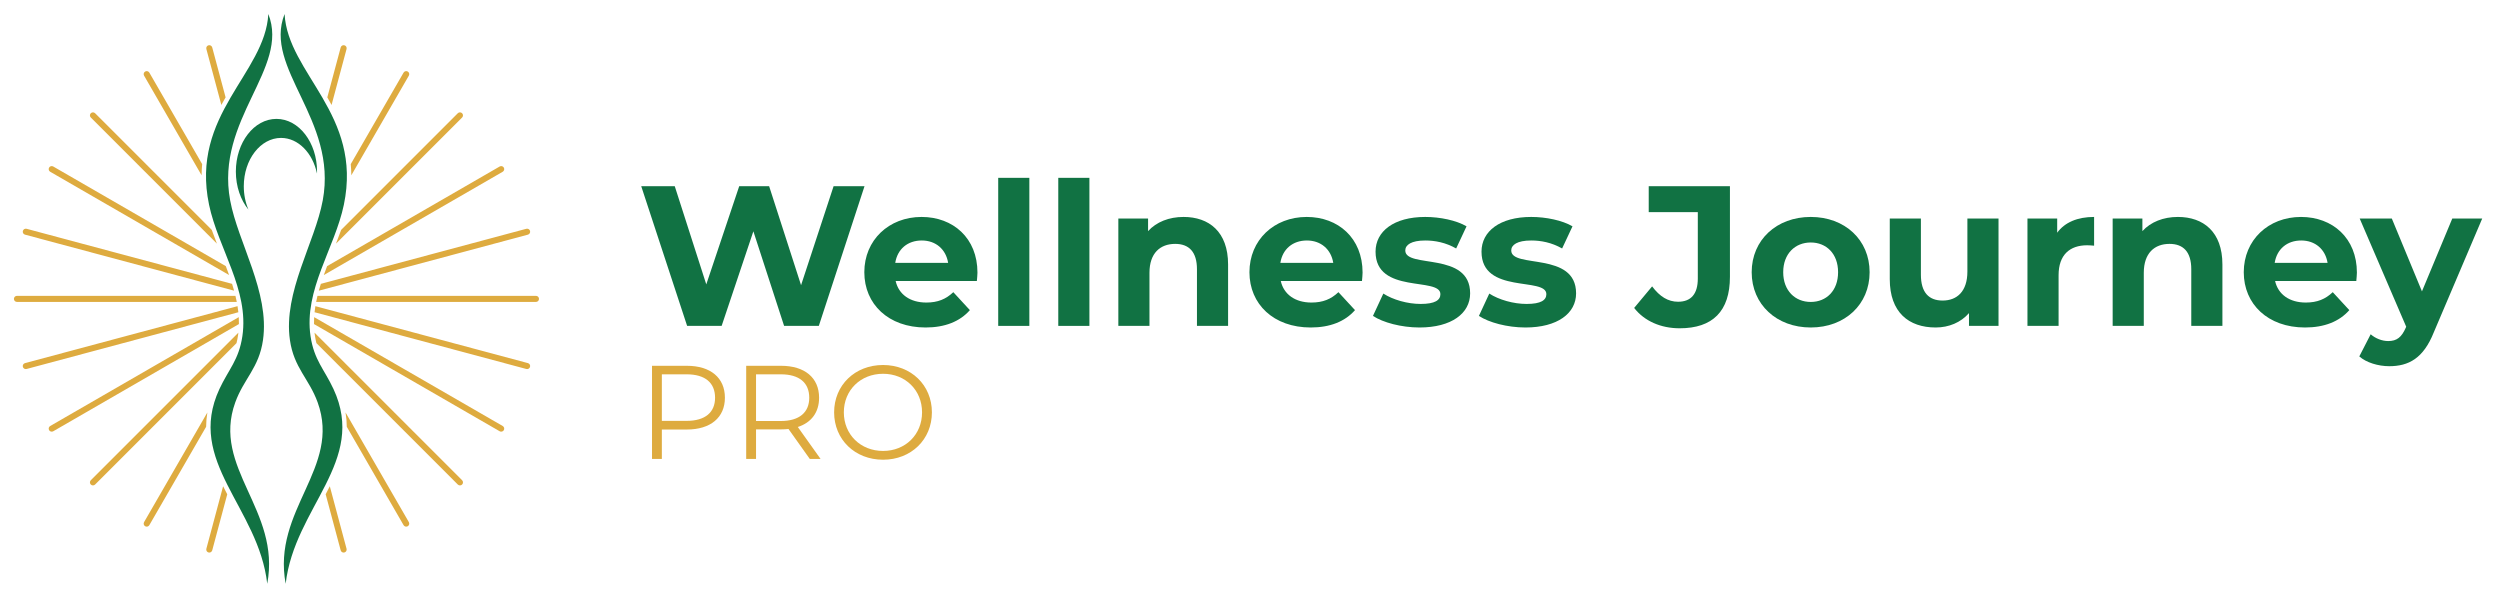 <?xml version="1.0" encoding="utf-8"?>
<!-- Generator: Adobe Illustrator 15.0.0, SVG Export Plug-In . SVG Version: 6.00 Build 0)  -->
<!DOCTYPE svg PUBLIC "-//W3C//DTD SVG 1.1//EN" "http://www.w3.org/Graphics/SVG/1.1/DTD/svg11.dtd">
<svg version="1.1" id="Warstwa_1" xmlns="http://www.w3.org/2000/svg" xmlns:xlink="http://www.w3.org/1999/xlink" x="0px" y="0px"
	 width="1503.419px" height="356.176px" viewBox="0 0 1503.419 356.176" enable-background="new 0 0 1503.419 356.176"
	 xml:space="preserve">
<path fill-rule="evenodd" clip-rule="evenodd" fill="#117243" d="M161.359,8.428c12.98,32.765-31.988,63.279-22.96,112.03
	c4.72,25.517,23.88,55.26,19.755,84.022c-2.404,16.776-11.49,23.184-16.667,37.471c-14.333,39.513,27.557,64.67,19.217,109.101
	c-5.233-46.089-49.07-73.435-28.748-117.116c5.491-11.796,11.677-17.443,13.803-31.782c4.126-27.827-14.6-52.909-20.049-79.053
	C114.372,68.692,159.428,44.377,161.359,8.428"/>
<path fill-rule="evenodd" clip-rule="evenodd" fill="#117243" d="M171.144,8.428c-12.98,32.765,31.988,63.279,22.961,112.03
	c-4.72,25.517-23.88,55.26-19.757,84.022c2.405,16.776,11.49,23.184,16.668,37.471c14.332,39.513-27.558,64.67-19.218,109.101
	c5.234-46.089,49.071-73.435,28.747-117.116c-5.491-11.796-11.677-17.443-13.801-31.782c-4.127-27.827,14.6-52.909,20.048-79.053
	C218.133,68.692,173.077,44.377,171.144,8.428"/>
<path fill-rule="evenodd" clip-rule="evenodd" fill="#117243" d="M166.251,71.496c13.481,0,24.411,14.174,24.411,31.658
	c0,0.408-0.008,0.812-0.02,1.215c-2.585-12.346-11.287-21.43-21.626-21.43c-12.375,0-22.408,13.012-22.408,29.062
	c0,5.1,1.015,9.894,2.794,14.062c-4.659-5.765-7.563-13.897-7.563-22.908C141.84,85.67,152.769,71.496,166.251,71.496"/>
<path fill-rule="evenodd" clip-rule="evenodd" fill="#DEAB3F" d="M136.658,297.252l-9.03,33.701
	c-0.261,0.973-1.268,1.554-2.238,1.293c-0.973-0.262-1.553-1.267-1.293-2.239l10.074-37.597
	C134.982,294.037,135.817,295.647,136.658,297.252 M208.409,29.473l-9.02,33.663l-0.762-1.406c-0.575-1.051-1.176-2.11-1.795-3.176
	l8.046-30.027c0.26-0.975,1.267-1.555,2.238-1.294C208.088,27.493,208.669,28.5,208.409,29.473z M123.964,256.643l-34.157,59.16
	c-0.503,0.874-1.624,1.174-2.497,0.669c-0.872-0.502-1.171-1.624-0.668-2.495l38.063-65.931
	C124.225,250.879,123.975,253.74,123.964,256.643z M245.864,45.504l-34.59,59.912c-0.018-2.263-0.135-4.499-0.347-6.711
	l31.771-55.03c0.503-0.872,1.624-1.171,2.496-0.668C246.068,43.509,246.368,44.632,245.864,45.504z M142.226,206.35l-85.031,85.031
	c-0.71,0.714-1.873,0.714-2.585,0.002c-0.711-0.714-0.711-1.874,0.002-2.588l88.742-88.739c-0.066,0.569-0.136,1.139-0.222,1.709
	C142.892,203.391,142.587,204.911,142.226,206.35z M277.894,70.683l-75.846,75.848c1.081-2.763,2.134-5.521,3.111-8.28
	l70.152-70.152c0.711-0.714,1.872-0.714,2.586-0.002C278.605,68.809,278.605,69.971,277.894,70.683z M143.678,194.883
	L32.015,259.351c-0.869,0.505-1.992,0.204-2.495-0.668c-0.503-0.872-0.202-1.994,0.668-2.497l113.395-65.469
	C143.664,192.102,143.697,193.491,143.678,194.883z M302.316,103.293l-107.584,62.114c0.637-1.791,1.301-3.581,1.985-5.367
	l103.772-59.912c0.872-0.505,1.994-0.204,2.496,0.668C303.49,101.668,303.188,102.791,302.316,103.293z M143.338,187.771
	L15.984,221.896c-0.972,0.261-1.978-0.32-2.238-1.293c-0.26-0.971,0.322-1.978,1.294-2.239l127.805-34.245
	C143.041,185.334,143.208,186.551,143.338,187.771z M317.466,141.116l-125.737,33.689c0.38-1.373,0.789-2.743,1.222-4.11
	l123.572-33.111c0.971-0.261,1.976,0.32,2.236,1.292C319.021,139.847,318.437,140.854,317.466,141.116z M142.388,181.567H10.194
	c-1.006,0.001-1.828-0.821-1.827-1.828c0-1.006,0.823-1.828,1.829-1.828h131.388C141.878,179.127,142.148,180.346,142.388,181.567z
	 M322.31,181.568H190.117c0.239-1.221,0.509-2.438,0.804-3.656h131.391c1.007-0.001,1.829,0.821,1.827,1.827
	C324.139,180.746,323.314,181.568,322.31,181.568z M140.774,174.803L15.038,141.112c-0.972-0.258-1.553-1.266-1.292-2.237
	c0.26-0.972,1.27-1.552,2.241-1.292l123.567,33.111C139.986,172.064,140.394,173.432,140.774,174.803z M316.52,221.896
	l-127.354-34.125c0.13-1.219,0.296-2.436,0.492-3.651l127.808,34.246c0.974,0.258,1.555,1.265,1.293,2.236
	C318.498,221.576,317.491,222.156,316.52,221.896z M137.772,165.406L30.188,103.292c-0.872-0.502-1.173-1.625-0.668-2.496
	c0.502-0.872,1.626-1.171,2.498-0.668l103.767,59.911C136.469,161.825,137.136,163.613,137.772,165.406z M300.487,259.351
	l-111.66-64.467c-0.019-1.392,0.012-2.781,0.093-4.167l113.396,65.471c0.874,0.502,1.174,1.623,0.669,2.495
	C302.483,259.555,301.359,259.854,300.487,259.351z M130.455,146.527L54.612,70.682c-0.714-0.711-0.714-1.873-0.002-2.585
	c0.712-0.711,1.876-0.711,2.588,0.002l70.146,70.147C128.321,141.004,129.373,143.765,130.455,146.527z M275.308,291.381
	l-85.03-85.031c-0.36-1.438-0.666-2.959-0.907-4.584c-0.084-0.571-0.155-1.141-0.221-1.712l88.743,88.744
	c0.714,0.712,0.714,1.872,0.003,2.586C277.183,292.093,276.021,292.093,275.308,291.381z M121.23,105.412L86.642,45.501
	c-0.504-0.87-0.204-1.992,0.668-2.495c0.873-0.503,1.995-0.202,2.5,0.67l31.767,55.024
	C121.367,100.915,121.248,103.149,121.23,105.412z M242.697,315.803l-34.156-59.163c-0.011-2.901-0.264-5.764-0.744-8.597
	l38.067,65.934c0.504,0.871,0.204,1.993-0.669,2.495C244.323,316.977,243.2,316.675,242.697,315.803z M133.117,63.134l-9.02-33.664
	c-0.264-0.971,0.319-1.978,1.293-2.237c0.97-0.26,1.979,0.322,2.239,1.294l8.045,30.024c-0.62,1.068-1.22,2.126-1.798,3.179
	L133.117,63.134z M204.877,330.953l-9.03-33.704c0.842-1.602,1.676-3.214,2.488-4.839l10.074,37.599
	c0.262,0.971-0.319,1.978-1.293,2.237C206.145,332.507,205.137,331.924,204.877,330.953z"/>
<g>
	<path fill="#117243" d="M519.89,111.983l-27.479,83.997h-20.879l-18.479-56.878l-19.079,56.878h-20.76l-27.599-83.997h20.159
		l18.959,59.038l19.8-59.038h17.999l19.199,59.518l19.56-59.518H519.89z"/>
	<path fill="#117243" d="M587.452,168.981h-48.838c1.801,8.04,8.64,12.959,18.479,12.959c6.84,0,11.76-2.04,16.199-6.24l9.96,10.8
		c-6,6.84-15,10.439-26.639,10.439c-22.319,0-36.839-14.04-36.839-33.239c0-19.319,14.76-33.239,34.438-33.239
		c18.959,0,33.599,12.72,33.599,33.479C587.813,165.381,587.572,167.421,587.452,168.981z M538.375,158.062h31.798
		c-1.319-8.16-7.439-13.439-15.839-13.439C545.814,144.622,539.694,149.782,538.375,158.062z"/>
	<path fill="#117243" d="M600.295,106.944h18.72v89.036h-18.72V106.944z"/>
	<path fill="#117243" d="M636.414,106.944h18.72v89.036h-18.72V106.944z"/>
	<path fill="#117243" d="M738.531,159.021v36.958h-18.719v-34.079c0-10.439-4.8-15.239-13.08-15.239
		c-8.999,0-15.479,5.52-15.479,17.399v31.919h-18.719v-64.558h17.879v7.56c5.04-5.52,12.6-8.52,21.359-8.52
		C727.012,130.462,738.531,139.342,738.531,159.021z"/>
	<path fill="#117243" d="M819.05,168.981h-48.838c1.801,8.04,8.64,12.959,18.479,12.959c6.84,0,11.76-2.04,16.199-6.24l9.96,10.8
		c-6,6.84-15,10.439-26.639,10.439c-22.319,0-36.839-14.04-36.839-33.239c0-19.319,14.76-33.239,34.438-33.239
		c18.959,0,33.599,12.72,33.599,33.479C819.41,165.381,819.17,167.421,819.05,168.981z M769.973,158.062h31.798
		c-1.319-8.16-7.439-13.439-15.839-13.439C777.412,144.622,771.292,149.782,769.973,158.062z"/>
	<path fill="#117243" d="M825.653,189.98l6.239-13.439c5.76,3.72,14.52,6.24,22.439,6.24c8.64,0,11.879-2.28,11.879-5.88
		c0-10.56-38.998,0.24-38.998-25.559c0-12.24,11.039-20.879,29.879-20.879c8.88,0,18.719,2.04,24.839,5.64l-6.24,13.319
		c-6.359-3.6-12.719-4.8-18.599-4.8c-8.399,0-12,2.64-12,6c0,11.04,38.999,0.36,38.999,25.799c0,12-11.16,20.519-30.479,20.519
		C842.692,196.94,831.652,193.94,825.653,189.98z"/>
	<path fill="#117243" d="M889.372,189.98l6.239-13.439c5.76,3.72,14.52,6.24,22.439,6.24c8.64,0,11.879-2.28,11.879-5.88
		c0-10.56-38.998,0.24-38.998-25.559c0-12.24,11.039-20.879,29.879-20.879c8.88,0,18.719,2.04,24.839,5.64l-6.24,13.319
		c-6.359-3.6-12.719-4.8-18.599-4.8c-8.399,0-12,2.64-12,6c0,11.04,38.999,0.36,38.999,25.799c0,12-11.16,20.519-30.479,20.519
		C906.411,196.94,895.371,193.94,889.372,189.98z"/>
	<path fill="#117243" d="M982.729,185.18l10.8-12.959c4.56,6.12,9.6,9.239,15.599,9.239c7.8,0,11.88-4.68,11.88-13.919v-39.958
		h-29.519v-15.599h48.838v54.478c0,20.759-10.439,30.958-30.238,30.958C998.809,197.42,988.85,193.1,982.729,185.18z"/>
	<path fill="#117243" d="M1053.407,163.701c0-19.439,14.999-33.239,35.519-33.239s35.398,13.8,35.398,33.239
		c0,19.439-14.879,33.239-35.398,33.239S1053.407,183.141,1053.407,163.701z M1105.365,163.701c0-11.16-7.08-17.879-16.439-17.879
		s-16.56,6.72-16.56,17.879s7.2,17.879,16.56,17.879S1105.365,174.861,1105.365,163.701z"/>
	<path fill="#117243" d="M1201.844,131.422v64.558h-17.759v-7.68c-4.92,5.64-12.12,8.64-20.039,8.64
		c-16.199,0-27.6-9.12-27.6-29.039v-36.479h18.72v33.719c0,10.8,4.8,15.6,13.079,15.6c8.64,0,14.88-5.52,14.88-17.399v-31.919
		H1201.844z"/>
	<path fill="#117243" d="M1259.324,130.462v17.279c-1.56-0.12-2.76-0.24-4.199-0.24c-10.32,0-17.159,5.64-17.159,18v30.479h-18.72
		v-64.558h17.879v8.52C1241.686,133.703,1249.365,130.462,1259.324,130.462z"/>
	<path fill="#117243" d="M1336.483,159.021v36.958h-18.719v-34.079c0-10.439-4.8-15.239-13.08-15.239
		c-8.999,0-15.479,5.52-15.479,17.399v31.919h-18.72v-64.558h17.879v7.56c5.04-5.52,12.6-8.52,21.359-8.52
		C1324.964,130.462,1336.483,139.342,1336.483,159.021z"/>
	<path fill="#117243" d="M1417.003,168.981h-48.838c1.801,8.04,8.64,12.959,18.479,12.959c6.84,0,11.76-2.04,16.199-6.24l9.96,10.8
		c-6,6.84-15,10.439-26.639,10.439c-22.319,0-36.839-14.04-36.839-33.239c0-19.319,14.76-33.239,34.438-33.239
		c18.959,0,33.599,12.72,33.599,33.479C1417.363,165.381,1417.123,167.421,1417.003,168.981z M1367.926,158.062h31.798
		c-1.319-8.16-7.439-13.439-15.839-13.439C1375.365,144.622,1369.245,149.782,1367.926,158.062z"/>
	<path fill="#117243" d="M1492.723,131.422l-29.158,68.518c-6.24,15.599-15.12,20.279-26.759,20.279c-6.601,0-13.8-2.16-18-5.88
		l6.84-13.319c2.88,2.52,6.84,4.08,10.56,4.08c5.16,0,8.04-2.28,10.56-8.04l0.24-0.6l-27.959-65.038h19.319l18.119,43.798
		l18.239-43.798H1492.723z"/>
	<path fill="#DEAB3F" d="M435.937,239.179c0,11.92-8.64,19.12-22.88,19.12h-15.041v17.682h-5.92v-56.002h20.961
		C427.297,219.979,435.937,227.179,435.937,239.179z M430.017,239.179c0-8.96-5.92-14.08-17.12-14.08h-14.881v28h14.881
		C424.097,253.1,430.017,247.979,430.017,239.179z"/>
	<path fill="#DEAB3F" d="M486.977,275.98l-12.801-18c-1.439,0.158-2.88,0.238-4.479,0.238h-15.041v17.762h-5.92v-56.002h20.961
		c14.24,0,22.88,7.201,22.88,19.201c0,8.8-4.64,14.959-12.8,17.6l13.68,19.201H486.977z M486.656,239.179
		c0-8.96-5.92-14.08-17.12-14.08h-14.881v28.081h14.881C480.736,253.18,486.656,247.979,486.656,239.179z"/>
	<path fill="#DEAB3F" d="M501.614,247.979c0-16.32,12.48-28.48,29.44-28.48c16.801,0,29.361,12.08,29.361,28.48
		c0,16.4-12.561,28.482-29.361,28.482C514.095,276.461,501.614,264.299,501.614,247.979z M554.495,247.979
		c0-13.36-10-23.2-23.44-23.2c-13.521,0-23.601,9.84-23.601,23.2c0,13.361,10.08,23.201,23.601,23.201
		C544.495,271.18,554.495,261.34,554.495,247.979z"/>
</g>
</svg>
